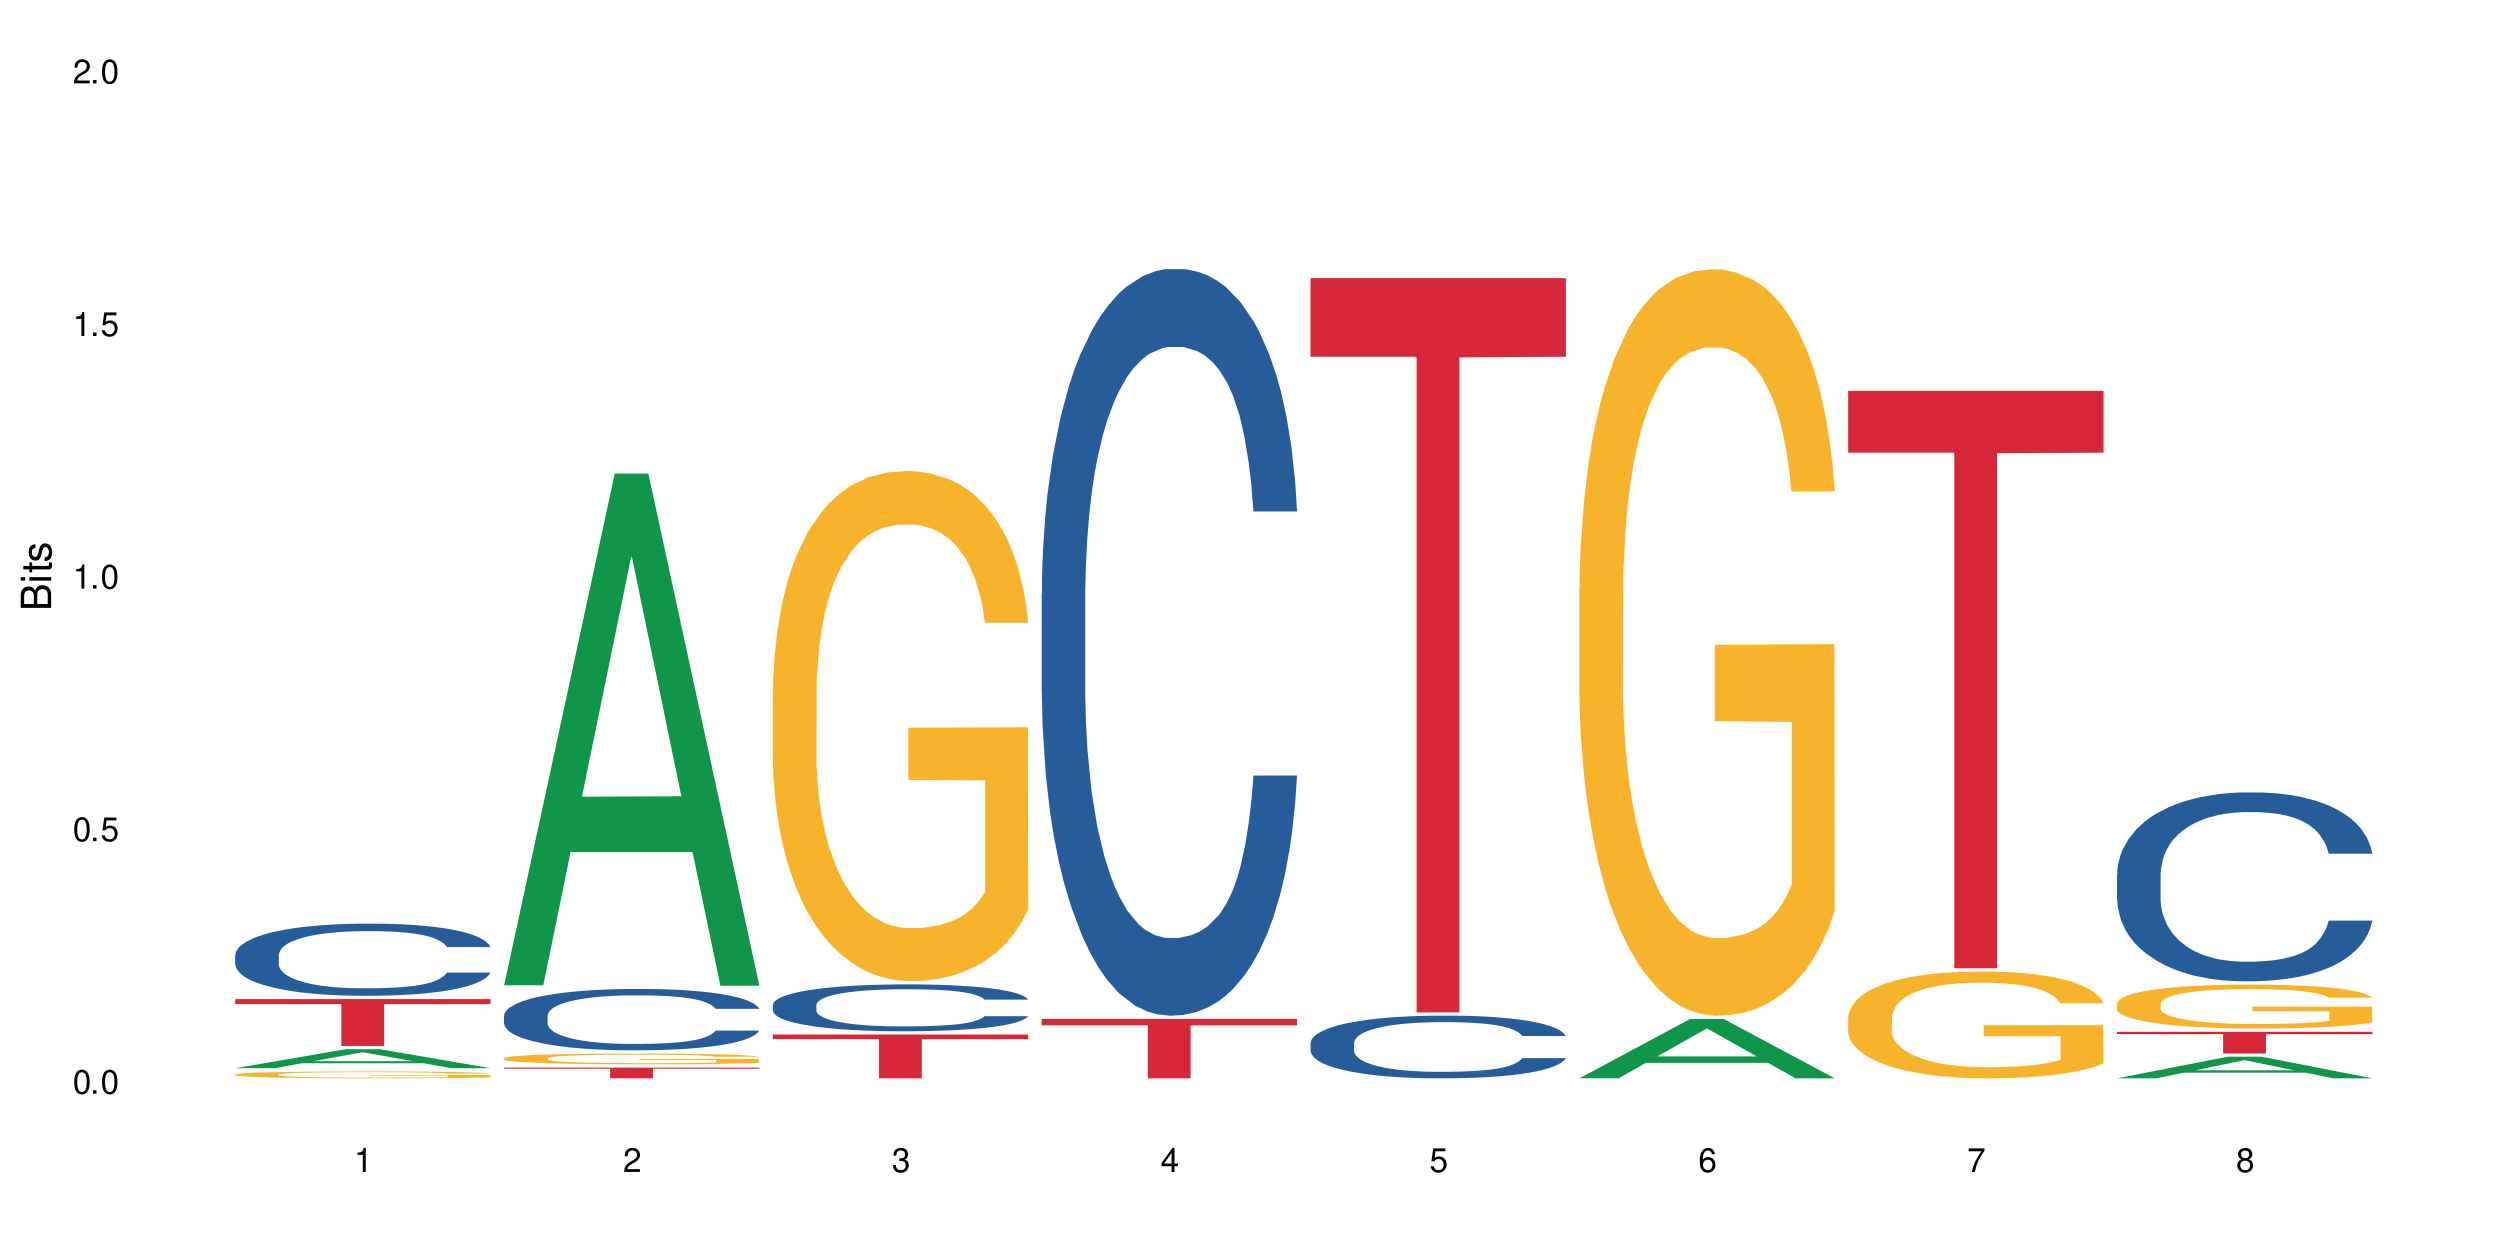 <?xml version="1.0" encoding="UTF-8"?>
<svg xmlns="http://www.w3.org/2000/svg" xmlns:xlink="http://www.w3.org/1999/xlink" width="720" height="360" viewBox="0 0 720 360">
<defs>
<g>
<g id="glyph-0-0">
</g>
<g id="glyph-0-1">
<path d="M 2.641 -6.938 C 2 -6.938 1.422 -6.656 1.078 -6.172 C 0.641 -5.562 0.406 -4.641 0.406 -3.359 C 0.406 -1.016 1.188 0.219 2.641 0.219 C 4.078 0.219 4.859 -1.016 4.859 -3.297 C 4.859 -4.641 4.656 -5.547 4.203 -6.172 C 3.844 -6.656 3.281 -6.938 2.641 -6.938 Z M 2.641 -6.188 C 3.547 -6.188 4 -5.25 4 -3.375 C 4 -1.406 3.562 -0.484 2.625 -0.484 C 1.734 -0.484 1.281 -1.438 1.281 -3.344 C 1.281 -5.25 1.734 -6.188 2.641 -6.188 Z M 2.641 -6.188 "/>
</g>
<g id="glyph-0-2">
<path d="M 1.828 -1 L 0.828 -1 L 0.828 0 L 1.828 0 Z M 1.828 -1 "/>
</g>
<g id="glyph-0-3">
<path d="M 4.562 -6.797 L 1.062 -6.797 L 0.547 -3.094 L 1.328 -3.094 C 1.719 -3.562 2.047 -3.734 2.578 -3.734 C 3.484 -3.734 4.062 -3.109 4.062 -2.094 C 4.062 -1.125 3.484 -0.531 2.578 -0.531 C 1.828 -0.531 1.375 -0.906 1.188 -1.672 L 0.328 -1.672 C 0.453 -1.109 0.547 -0.844 0.75 -0.594 C 1.125 -0.078 1.828 0.219 2.594 0.219 C 3.969 0.219 4.922 -0.781 4.922 -2.219 C 4.922 -3.562 4.031 -4.484 2.719 -4.484 C 2.25 -4.484 1.859 -4.359 1.469 -4.062 L 1.734 -5.969 L 4.562 -5.969 Z M 4.562 -6.797 "/>
</g>
<g id="glyph-0-4">
<path d="M 2.484 -4.938 L 2.484 0 L 3.328 0 L 3.328 -6.938 L 2.766 -6.938 C 2.469 -5.875 2.281 -5.734 0.984 -5.562 L 0.984 -4.938 Z M 2.484 -4.938 "/>
</g>
<g id="glyph-0-5">
<path d="M 4.859 -0.828 L 1.281 -0.828 C 1.359 -1.406 1.672 -1.781 2.5 -2.281 L 3.469 -2.828 C 4.406 -3.344 4.906 -4.062 4.906 -4.906 C 4.906 -5.484 4.672 -6.031 4.266 -6.406 C 3.859 -6.766 3.375 -6.938 2.719 -6.938 C 1.859 -6.938 1.219 -6.625 0.844 -6.031 C 0.609 -5.672 0.5 -5.234 0.484 -4.531 L 1.328 -4.531 C 1.359 -5.016 1.406 -5.281 1.531 -5.516 C 1.75 -5.938 2.188 -6.203 2.703 -6.203 C 3.469 -6.203 4.031 -5.641 4.031 -4.891 C 4.031 -4.344 3.719 -3.859 3.125 -3.516 L 2.234 -3 C 0.812 -2.172 0.406 -1.531 0.328 -0.016 L 4.859 -0.016 Z M 4.859 -0.828 "/>
</g>
<g id="glyph-0-6">
<path d="M 2.125 -3.188 L 2.578 -3.188 C 3.5 -3.188 3.984 -2.766 3.984 -1.922 C 3.984 -1.062 3.469 -0.531 2.594 -0.531 C 1.656 -0.531 1.203 -1 1.156 -2.016 L 0.312 -2.016 C 0.344 -1.453 0.438 -1.094 0.609 -0.781 C 0.953 -0.109 1.625 0.219 2.547 0.219 C 3.953 0.219 4.859 -0.625 4.859 -1.938 C 4.859 -2.828 4.516 -3.297 3.703 -3.594 C 4.344 -3.844 4.656 -4.328 4.656 -5.031 C 4.656 -6.219 3.875 -6.938 2.578 -6.938 C 1.203 -6.938 0.484 -6.172 0.453 -4.703 L 1.297 -4.703 C 1.312 -5.125 1.344 -5.359 1.453 -5.578 C 1.641 -5.969 2.062 -6.203 2.594 -6.203 C 3.344 -6.203 3.797 -5.75 3.797 -5 C 3.797 -4.516 3.609 -4.219 3.25 -4.047 C 3.016 -3.953 2.703 -3.922 2.125 -3.906 Z M 2.125 -3.188 "/>
</g>
<g id="glyph-0-7">
<path d="M 3.141 -1.672 L 3.141 0 L 3.984 0 L 3.984 -1.672 L 4.984 -1.672 L 4.984 -2.438 L 3.984 -2.438 L 3.984 -6.938 L 3.359 -6.938 L 0.266 -2.578 L 0.266 -1.672 Z M 3.141 -2.438 L 1 -2.438 L 3.141 -5.5 Z M 3.141 -2.438 "/>
</g>
<g id="glyph-0-8">
<path d="M 4.781 -5.125 C 4.609 -6.266 3.891 -6.938 2.844 -6.938 C 2.094 -6.938 1.422 -6.578 1.031 -5.953 C 0.594 -5.266 0.406 -4.422 0.406 -3.172 C 0.406 -2 0.578 -1.25 0.984 -0.641 C 1.359 -0.078 1.953 0.219 2.703 0.219 C 3.984 0.219 4.922 -0.75 4.922 -2.094 C 4.922 -3.375 4.062 -4.281 2.844 -4.281 C 2.172 -4.281 1.641 -4.031 1.281 -3.516 C 1.281 -5.234 1.828 -6.188 2.797 -6.188 C 3.391 -6.188 3.797 -5.797 3.938 -5.125 Z M 2.734 -3.531 C 3.547 -3.531 4.062 -2.953 4.062 -2.031 C 4.062 -1.156 3.484 -0.531 2.703 -0.531 C 1.922 -0.531 1.328 -1.188 1.328 -2.078 C 1.328 -2.938 1.906 -3.531 2.734 -3.531 Z M 2.734 -3.531 "/>
</g>
<g id="glyph-0-9">
<path d="M 4.984 -6.797 L 0.438 -6.797 L 0.438 -5.969 L 4.109 -5.969 C 2.5 -3.656 1.828 -2.234 1.328 0 L 2.219 0 C 2.594 -2.172 3.453 -4.047 4.984 -6.094 Z M 4.984 -6.797 "/>
</g>
<g id="glyph-0-10">
<path d="M 3.75 -3.656 C 4.469 -4.094 4.688 -4.438 4.688 -5.078 C 4.688 -6.172 3.844 -6.938 2.641 -6.938 C 1.438 -6.938 0.594 -6.172 0.594 -5.094 C 0.594 -4.438 0.812 -4.094 1.516 -3.656 C 0.734 -3.266 0.359 -2.703 0.359 -1.922 C 0.359 -0.656 1.281 0.219 2.641 0.219 C 3.984 0.219 4.922 -0.656 4.922 -1.922 C 4.922 -2.703 4.531 -3.266 3.75 -3.656 Z M 2.641 -6.188 C 3.359 -6.188 3.812 -5.75 3.812 -5.062 C 3.812 -4.406 3.344 -3.984 2.641 -3.984 C 1.922 -3.984 1.453 -4.406 1.453 -5.078 C 1.453 -5.75 1.922 -6.188 2.641 -6.188 Z M 2.641 -3.266 C 3.484 -3.266 4.062 -2.719 4.062 -1.906 C 4.062 -1.078 3.484 -0.531 2.625 -0.531 C 1.797 -0.531 1.219 -1.094 1.219 -1.906 C 1.219 -2.719 1.781 -3.266 2.641 -3.266 Z M 2.641 -3.266 "/>
</g>
<g id="glyph-1-0">
</g>
<g id="glyph-1-1">
<path d="M 0 -0.953 L 0 -4.891 C 0 -5.719 -0.234 -6.344 -0.734 -6.797 C -1.188 -7.234 -1.812 -7.469 -2.5 -7.469 C -3.547 -7.469 -4.188 -7 -4.625 -5.875 C -4.984 -6.688 -5.625 -7.094 -6.531 -7.094 C -7.172 -7.094 -7.734 -6.859 -8.141 -6.391 C -8.562 -5.922 -8.75 -5.344 -8.75 -4.5 L -8.75 -0.953 Z M -4.984 -2.062 L -7.766 -2.062 L -7.766 -4.219 C -7.766 -4.844 -7.688 -5.203 -7.453 -5.5 C -7.219 -5.812 -6.859 -5.969 -6.375 -5.969 C -5.891 -5.969 -5.531 -5.812 -5.297 -5.5 C -5.062 -5.203 -4.984 -4.844 -4.984 -4.219 Z M -0.984 -2.062 L -4 -2.062 L -4 -4.781 C -4 -5.766 -3.438 -6.359 -2.484 -6.359 C -1.547 -6.359 -0.984 -5.766 -0.984 -4.781 Z M -0.984 -2.062 "/>
</g>
<g id="glyph-1-2">
<path d="M -6.281 -1.797 L -6.281 -0.797 L 0 -0.797 L 0 -1.797 Z M -8.75 -1.797 L -8.75 -0.797 L -7.484 -0.797 L -7.484 -1.797 Z M -8.75 -1.797 "/>
</g>
<g id="glyph-1-3">
<path d="M -6.281 -3.047 L -6.281 -2.016 L -8.016 -2.016 L -8.016 -1.016 L -6.281 -1.016 L -6.281 -0.172 L -5.469 -0.172 L -5.469 -1.016 L -0.719 -1.016 C -0.078 -1.016 0.281 -1.453 0.281 -2.234 C 0.281 -2.5 0.25 -2.719 0.188 -3.047 L -0.641 -3.047 C -0.609 -2.906 -0.594 -2.766 -0.594 -2.562 C -0.594 -2.141 -0.719 -2.016 -1.156 -2.016 L -5.469 -2.016 L -5.469 -3.047 Z M -6.281 -3.047 "/>
</g>
<g id="glyph-1-4">
<path d="M -4.531 -5.25 C -5.766 -5.25 -6.469 -4.422 -6.469 -2.969 C -6.469 -1.516 -5.719 -0.562 -4.547 -0.562 C -3.562 -0.562 -3.094 -1.062 -2.734 -2.562 L -2.516 -3.484 C -2.344 -4.188 -2.094 -4.469 -1.641 -4.469 C -1.047 -4.469 -0.641 -3.875 -0.641 -3 C -0.641 -2.453 -0.797 -2 -1.062 -1.75 C -1.25 -1.594 -1.422 -1.531 -1.875 -1.469 L -1.875 -0.406 C -0.422 -0.453 0.281 -1.266 0.281 -2.922 C 0.281 -4.5 -0.5 -5.516 -1.719 -5.516 C -2.656 -5.516 -3.172 -4.984 -3.469 -3.734 L -3.703 -2.766 C -3.891 -1.953 -4.156 -1.609 -4.594 -1.609 C -5.188 -1.609 -5.547 -2.125 -5.547 -2.938 C -5.547 -3.75 -5.203 -4.172 -4.531 -4.203 Z M -4.531 -5.25 "/>
</g>
</g>
</defs>
<rect x="-72" y="-36" width="864" height="432" fill="rgb(100%, 100%, 100%)" fill-opacity="1"/>
<path fill-rule="nonzero" fill="rgb(6.275%, 58.824%, 28.235%)" fill-opacity="1" d="M 67.73 307.641 L 67.809 307.637 L 99.637 302.164 L 109.301 302.164 L 141.281 307.648 L 130.047 307.648 L 122.031 306.215 L 86.906 306.215 L 79.047 307.641 L 67.73 307.641 L 90.285 305.625 L 118.809 305.617 L 104.586 303.059 L 104.43 303.055 L 104.27 303.07 L 90.207 305.617 L 90.285 305.625 Z M 67.73 307.641 "/>
<path fill-rule="nonzero" fill="rgb(14.51%, 36.078%, 60%)" fill-opacity="1" d="M 67.73 275.055 L 67.82 275.035 L 67.82 274.582 L 68.09 273.859 L 68.719 272.945 L 69.344 272.32 L 70.961 271.199 L 73.203 270.117 L 75.535 269.281 L 77.238 268.785 L 78.766 268.406 L 82.262 267.703 L 84.504 267.344 L 86.926 267.02 L 89.887 266.699 L 92.039 266.508 L 96.883 266.203 L 100.469 266.07 L 103.25 266.012 L 109.262 266.012 L 112.848 266.09 L 115.449 266.184 L 118.32 266.336 L 120.742 266.508 L 124.957 266.926 L 128.727 267.457 L 130.43 267.762 L 133.121 268.352 L 135.184 268.918 L 136.617 269.414 L 138.234 270.117 L 139.668 270.973 L 140.746 271.941 L 141.281 272.758 L 128.727 272.758 L 128.098 271.996 L 127.379 271.41 L 126.035 270.629 L 124.688 270.078 L 122.805 269.527 L 121.102 269.168 L 118.77 268.805 L 116.707 268.578 L 114.555 268.406 L 112.488 268.293 L 108.543 268.18 L 103.969 268.18 L 102.266 268.219 L 98.766 268.367 L 96.883 268.5 L 94.191 268.77 L 92.309 269.016 L 90.066 269.395 L 88.539 269.719 L 86.656 270.211 L 85.312 270.648 L 83.785 271.273 L 82.891 271.75 L 82.082 272.281 L 81.363 272.91 L 80.828 273.574 L 80.469 274.277 L 80.289 274.961 L 80.289 277.906 L 80.469 278.59 L 80.918 279.387 L 82.082 280.547 L 83.785 281.551 L 85.762 282.352 L 87.645 282.918 L 88.719 283.184 L 90.156 283.488 L 92.398 283.871 L 95.629 284.25 L 97.512 284.402 L 100.383 284.555 L 103.34 284.629 L 107.289 284.629 L 110.785 284.555 L 113.117 284.457 L 115.539 284.305 L 118.859 283.984 L 120.922 283.68 L 122.715 283.32 L 124.062 282.957 L 124.957 282.652 L 126.305 282.066 L 127.379 281.418 L 128.188 280.754 L 128.727 280.109 L 141.281 280.109 L 140.746 280.867 L 139.938 281.609 L 139.129 282.16 L 137.875 282.824 L 136.441 283.414 L 134.375 284.078 L 132.672 284.516 L 130.43 284.988 L 128.367 285.352 L 126.125 285.676 L 122.805 286.055 L 120.652 286.242 L 118.32 286.414 L 115.539 286.566 L 112.043 286.699 L 108.273 286.777 L 104.777 286.793 L 101.008 286.758 L 98.227 286.68 L 94.551 286.508 L 89.977 286.168 L 86.656 285.809 L 84.055 285.445 L 81.812 285.066 L 79.301 284.555 L 76.074 283.719 L 74.098 283.07 L 72.754 282.539 L 71.23 281.797 L 70.152 281.133 L 68.898 280.07 L 68 278.723 L 67.73 277.676 Z M 67.73 275.055 "/>
<path fill-rule="nonzero" fill="rgb(96.863%, 70.196%, 16.863%)" fill-opacity="1" d="M 67.73 309.43 L 67.82 309.43 L 67.82 309.391 L 68.18 309.309 L 69.078 309.199 L 70.242 309.105 L 71.5 309.035 L 72.305 308.996 L 73.652 308.941 L 74.816 308.902 L 77.777 308.82 L 81.543 308.746 L 83.609 308.711 L 85.941 308.684 L 89.258 308.648 L 90.785 308.637 L 95.449 308.605 L 100.738 308.59 L 106.57 308.582 L 109.262 308.586 L 112.938 308.59 L 117.961 308.613 L 120.832 308.629 L 123.074 308.648 L 125.406 308.672 L 128.277 308.707 L 130.969 308.75 L 133.121 308.793 L 135.273 308.848 L 137.066 308.906 L 138.594 308.969 L 139.938 309.047 L 140.746 309.109 L 141.281 309.172 L 128.816 309.172 L 128.098 309.109 L 127.289 309.059 L 125.945 309 L 124.598 308.957 L 123.254 308.922 L 120.742 308.875 L 118.59 308.848 L 115.898 308.82 L 113.297 308.805 L 110.336 308.793 L 108.543 308.789 L 103.789 308.789 L 99.484 308.805 L 96.973 308.816 L 95.18 308.832 L 92.668 308.859 L 91.141 308.879 L 90.246 308.895 L 87.555 308.949 L 85.762 309 L 84.773 309.035 L 83.52 309.09 L 82.621 309.141 L 81.633 309.211 L 81.098 309.266 L 80.379 309.387 L 80.289 309.715 L 80.559 309.781 L 81.098 309.855 L 81.812 309.922 L 82.891 309.988 L 83.965 310.043 L 85.852 310.113 L 87.465 310.16 L 88.719 310.191 L 91.141 310.238 L 92.129 310.254 L 94.461 310.289 L 96.883 310.312 L 99.844 310.336 L 102.086 310.344 L 105.672 310.355 L 110.246 310.355 L 115.629 310.344 L 119.039 310.328 L 121.371 310.316 L 122.895 310.301 L 124.777 310.281 L 126.125 310.266 L 127.379 310.246 L 128.906 310.215 L 128.906 309.781 L 106.75 309.781 L 106.75 309.578 L 141.195 309.574 L 141.281 310.281 L 139.398 310.332 L 137.066 310.379 L 134.824 310.414 L 132.492 310.445 L 129.176 310.48 L 126.484 310.5 L 122.355 310.527 L 118.59 310.543 L 114.645 310.555 L 111.145 310.559 L 103.34 310.559 L 99.395 310.547 L 96.254 310.531 L 93.383 310.512 L 90.516 310.488 L 86.926 310.453 L 84.594 310.422 L 82.172 310.383 L 79.75 310.34 L 77.598 310.289 L 76.164 310.25 L 74.727 310.207 L 73.203 310.152 L 71.766 310.094 L 70.691 310.035 L 69.703 309.973 L 68.988 309.914 L 68.27 309.832 L 67.91 309.766 L 67.73 309.711 Z M 67.73 309.43 "/>
<path fill-rule="nonzero" fill="rgb(83.922%, 15.686%, 22.353%)" fill-opacity="1" d="M 67.73 287.73 L 141.281 287.73 L 141.281 289.176 L 110.629 289.188 L 110.629 301.227 L 98.297 301.227 L 98.297 289.199 L 98.117 289.176 L 67.73 289.176 Z M 67.73 287.73 "/>
<path fill-rule="nonzero" fill="rgb(6.275%, 58.824%, 28.235%)" fill-opacity="1" d="M 145.156 283.754 L 145.234 283.613 L 177.059 136.387 L 186.723 136.387 L 218.707 283.891 L 207.469 283.891 L 199.453 245.387 L 164.328 245.387 L 156.469 283.754 L 145.156 283.754 L 167.707 229.461 L 196.23 229.32 L 182.008 160.488 L 181.852 160.348 L 181.695 160.766 L 167.629 229.32 L 167.707 229.461 Z M 145.156 283.754 "/>
<path fill-rule="nonzero" fill="rgb(14.51%, 36.078%, 60%)" fill-opacity="1" d="M 145.156 292.512 L 145.242 292.496 L 145.242 292.109 L 145.512 291.496 L 146.141 290.719 L 146.77 290.188 L 148.383 289.234 L 150.625 288.312 L 152.957 287.602 L 154.664 287.184 L 156.188 286.859 L 159.684 286.262 L 161.93 285.957 L 164.352 285.684 L 167.309 285.406 L 169.461 285.246 L 174.305 284.988 L 177.895 284.875 L 180.676 284.828 L 186.684 284.828 L 190.273 284.891 L 192.875 284.973 L 195.742 285.102 L 198.164 285.246 L 202.383 285.602 L 206.148 286.055 L 207.852 286.312 L 210.543 286.812 L 212.605 287.297 L 214.043 287.715 L 215.656 288.312 L 217.094 289.039 L 218.168 289.863 L 218.707 290.559 L 206.148 290.559 L 205.52 289.914 L 204.805 289.41 L 203.457 288.75 L 202.113 288.281 L 200.23 287.812 L 198.523 287.508 L 196.191 287.199 L 194.129 287.008 L 191.977 286.859 L 189.914 286.766 L 185.969 286.668 L 181.391 286.668 L 179.688 286.699 L 176.191 286.828 L 174.305 286.941 L 171.613 287.168 L 169.73 287.379 L 167.488 287.699 L 165.965 287.977 L 164.082 288.395 L 162.734 288.766 L 161.211 289.297 L 160.312 289.703 L 159.508 290.156 L 158.789 290.688 L 158.25 291.254 L 157.891 291.852 L 157.711 292.43 L 157.711 294.934 L 157.891 295.516 L 158.34 296.191 L 159.508 297.176 L 161.211 298.035 L 163.184 298.711 L 165.066 299.195 L 166.145 299.422 L 167.578 299.68 L 169.82 300.004 L 173.051 300.324 L 174.934 300.453 L 177.805 300.586 L 180.766 300.648 L 184.711 300.648 L 188.211 300.586 L 190.543 300.504 L 192.965 300.375 L 196.281 300.102 L 198.344 299.84 L 200.141 299.535 L 201.484 299.227 L 202.383 298.969 L 203.727 298.469 L 204.805 297.922 L 205.609 297.355 L 206.148 296.805 L 218.707 296.805 L 218.168 297.453 L 217.359 298.082 L 216.555 298.551 L 215.297 299.113 L 213.863 299.617 L 211.801 300.18 L 210.094 300.551 L 207.852 300.957 L 205.789 301.262 L 203.547 301.535 L 200.23 301.859 L 198.074 302.02 L 195.742 302.168 L 192.965 302.297 L 189.465 302.41 L 185.699 302.473 L 182.199 302.488 L 178.434 302.457 L 175.652 302.391 L 171.973 302.246 L 167.398 301.957 L 164.082 301.648 L 161.48 301.344 L 159.238 301.02 L 156.727 300.586 L 153.496 299.875 L 151.523 299.324 L 150.176 298.871 L 148.652 298.242 L 147.574 297.68 L 146.32 296.773 L 145.422 295.629 L 145.156 294.738 Z M 145.156 292.512 "/>
<path fill-rule="nonzero" fill="rgb(96.863%, 70.196%, 16.863%)" fill-opacity="1" d="M 145.156 304.754 L 145.242 304.75 L 145.242 304.695 L 145.602 304.566 L 146.5 304.391 L 147.664 304.246 L 148.922 304.133 L 149.73 304.074 L 151.074 303.988 L 152.242 303.926 L 155.199 303.801 L 158.969 303.68 L 161.031 303.629 L 163.363 303.582 L 166.684 303.527 L 168.207 303.508 L 172.871 303.461 L 178.164 303.434 L 183.992 303.426 L 186.684 303.43 L 190.363 303.438 L 195.387 303.469 L 198.254 303.5 L 200.496 303.527 L 202.828 303.562 L 205.699 303.621 L 208.391 303.688 L 210.543 303.758 L 212.695 303.84 L 214.492 303.934 L 216.016 304.031 L 217.359 304.148 L 218.168 304.25 L 218.707 304.348 L 206.238 304.348 L 205.52 304.25 L 204.715 304.172 L 203.367 304.078 L 202.023 304.012 L 200.676 303.957 L 198.164 303.883 L 196.012 303.84 L 193.32 303.801 L 190.723 303.773 L 187.762 303.758 L 185.969 303.75 L 181.211 303.75 L 176.906 303.77 L 174.395 303.793 L 172.602 303.816 L 170.09 303.859 L 168.566 303.891 L 167.668 303.914 L 164.977 304.004 L 163.184 304.082 L 162.195 304.137 L 160.941 304.219 L 160.043 304.297 L 159.059 304.41 L 158.52 304.496 L 157.801 304.688 L 157.711 305.195 L 157.98 305.305 L 158.52 305.422 L 159.238 305.523 L 160.312 305.629 L 161.391 305.711 L 163.273 305.824 L 164.887 305.895 L 166.145 305.945 L 168.566 306.02 L 169.551 306.047 L 171.883 306.098 L 174.305 306.137 L 177.266 306.172 L 179.508 306.188 L 183.098 306.203 L 187.672 306.203 L 193.055 306.184 L 196.461 306.164 L 198.793 306.141 L 200.32 306.121 L 202.203 306.09 L 203.547 306.062 L 204.805 306.031 L 206.328 305.98 L 206.328 305.305 L 184.172 305.301 L 184.172 304.984 L 218.617 304.98 L 218.707 306.09 L 216.824 306.164 L 214.492 306.238 L 212.25 306.297 L 209.918 306.344 L 206.598 306.398 L 203.906 306.43 L 199.781 306.473 L 196.012 306.496 L 192.066 306.512 L 188.566 306.523 L 184.441 306.523 L 180.766 306.52 L 176.816 306.504 L 173.68 306.48 L 170.809 306.453 L 167.938 306.414 L 164.352 306.355 L 162.016 306.309 L 159.594 306.246 L 157.172 306.176 L 155.02 306.102 L 153.586 306.039 L 152.152 305.973 L 150.625 305.887 L 149.191 305.793 L 148.113 305.703 L 147.129 305.605 L 146.41 305.512 L 145.691 305.383 L 145.332 305.281 L 145.156 305.195 Z M 145.156 304.754 "/>
<path fill-rule="nonzero" fill="rgb(83.922%, 15.686%, 22.353%)" fill-opacity="1" d="M 145.156 307.461 L 218.707 307.461 L 218.707 307.793 L 188.051 307.797 L 188.051 310.559 L 175.719 310.559 L 175.719 307.797 L 175.539 307.793 L 145.156 307.793 Z M 145.156 307.461 "/>
<path fill-rule="nonzero" fill="rgb(14.51%, 36.078%, 60%)" fill-opacity="1" d="M 222.578 289.383 L 222.668 289.371 L 222.668 289.074 L 222.938 288.605 L 223.562 288.012 L 224.191 287.605 L 225.809 286.879 L 228.051 286.176 L 230.383 285.633 L 232.086 285.312 L 233.609 285.062 L 237.109 284.609 L 239.352 284.375 L 241.773 284.164 L 244.734 283.953 L 246.887 283.832 L 251.73 283.633 L 255.316 283.547 L 258.098 283.508 L 264.109 283.508 L 267.695 283.559 L 270.297 283.621 L 273.168 283.719 L 275.59 283.832 L 279.805 284.102 L 283.57 284.445 L 285.277 284.645 L 287.969 285.027 L 290.031 285.398 L 291.465 285.719 L 293.082 286.176 L 294.516 286.73 L 295.59 287.359 L 296.129 287.891 L 283.57 287.891 L 282.945 287.395 L 282.227 287.012 L 280.883 286.508 L 279.535 286.148 L 277.652 285.793 L 275.949 285.559 L 273.617 285.324 L 271.551 285.176 L 269.398 285.062 L 267.336 284.988 L 263.391 284.914 L 258.816 284.914 L 257.109 284.941 L 253.613 285.039 L 251.73 285.125 L 249.039 285.297 L 247.156 285.457 L 244.914 285.707 L 243.387 285.914 L 241.504 286.234 L 240.16 286.52 L 238.633 286.926 L 237.738 287.234 L 236.93 287.582 L 236.211 287.988 L 235.672 288.418 L 235.316 288.875 L 235.137 289.32 L 235.137 291.234 L 235.316 291.676 L 235.762 292.195 L 236.93 292.949 L 238.633 293.602 L 240.605 294.121 L 242.492 294.488 L 243.566 294.664 L 245.004 294.859 L 247.246 295.105 L 250.473 295.355 L 252.355 295.453 L 255.227 295.551 L 258.188 295.602 L 262.133 295.602 L 265.633 295.551 L 267.965 295.488 L 270.387 295.391 L 273.707 295.18 L 275.77 294.984 L 277.562 294.75 L 278.906 294.516 L 279.805 294.316 L 281.148 293.934 L 282.227 293.516 L 283.035 293.082 L 283.57 292.664 L 296.129 292.664 L 295.59 293.156 L 294.785 293.641 L 293.977 293.996 L 292.723 294.43 L 291.285 294.812 L 289.223 295.242 L 287.52 295.527 L 285.277 295.836 L 283.215 296.07 L 280.973 296.277 L 277.652 296.527 L 275.5 296.648 L 273.168 296.762 L 270.387 296.859 L 266.887 296.945 L 263.121 296.996 L 259.621 297.008 L 255.855 296.98 L 253.074 296.934 L 249.398 296.82 L 244.824 296.602 L 241.504 296.367 L 238.902 296.133 L 236.66 295.883 L 234.148 295.551 L 230.918 295.008 L 228.945 294.59 L 227.602 294.242 L 226.074 293.762 L 225 293.332 L 223.742 292.641 L 222.848 291.762 L 222.578 291.086 Z M 222.578 289.383 "/>
<path fill-rule="nonzero" fill="rgb(96.863%, 70.196%, 16.863%)" fill-opacity="1" d="M 222.578 198.582 L 222.668 198.445 L 222.668 195.766 L 223.027 189.727 L 223.922 181.406 L 225.09 174.562 L 226.344 169.199 L 227.152 166.379 L 228.496 162.355 L 229.664 159.402 L 232.625 153.363 L 236.391 147.73 L 238.453 145.316 L 240.785 143.035 L 244.105 140.484 L 245.629 139.547 L 250.293 137.398 L 255.586 136.059 L 261.418 135.652 L 264.109 135.789 L 267.785 136.324 L 272.809 137.801 L 275.68 139.145 L 277.922 140.484 L 280.254 142.23 L 283.125 144.914 L 285.816 148.133 L 287.969 151.352 L 290.121 155.379 L 291.914 159.672 L 293.438 164.367 L 294.785 170.004 L 295.59 174.699 L 296.129 179.395 L 283.66 179.395 L 282.945 174.699 L 282.137 171.074 L 280.793 166.648 L 279.445 163.43 L 278.102 160.879 L 275.59 157.391 L 273.438 155.242 L 270.746 153.363 L 268.145 152.156 L 265.184 151.352 L 263.391 151.086 L 258.637 151.086 L 254.332 152.023 L 251.82 153.098 L 250.023 154.172 L 247.512 156.184 L 245.988 157.793 L 245.094 158.867 L 242.402 163.027 L 240.605 166.781 L 239.621 169.332 L 238.363 173.355 L 237.469 176.98 L 236.48 182.348 L 235.941 186.371 L 235.227 195.496 L 235.137 219.645 L 235.406 224.746 L 235.941 230.246 L 236.66 235.078 L 237.738 240.176 L 238.812 244.066 L 240.695 249.297 L 242.312 252.789 L 243.566 255.066 L 245.988 258.691 L 246.977 259.898 L 249.309 262.312 L 251.73 264.191 L 254.691 265.801 L 256.934 266.605 L 260.52 267.277 L 265.094 267.277 L 270.477 266.473 L 273.887 265.398 L 276.219 264.324 L 277.742 263.387 L 279.625 261.91 L 280.973 260.57 L 282.227 259.094 L 283.75 256.812 L 283.75 224.746 L 261.598 224.609 L 261.598 209.582 L 296.039 209.449 L 296.129 261.91 L 294.246 265.535 L 291.914 269.023 L 289.672 271.707 L 287.34 273.988 L 284.02 276.535 L 281.328 278.145 L 277.203 280.023 L 273.438 281.23 L 269.488 282.035 L 265.992 282.438 L 261.867 282.574 L 258.188 282.305 L 254.242 281.5 L 251.102 280.426 L 248.23 279.086 L 245.359 277.34 L 241.773 274.523 L 239.441 272.242 L 237.02 269.426 L 234.598 266.07 L 232.445 262.449 L 231.008 259.629 L 229.574 256.41 L 228.051 252.383 L 226.613 247.824 L 225.539 243.664 L 224.551 238.969 L 223.832 234.539 L 223.117 228.5 L 222.758 223.672 L 222.578 219.512 Z M 222.578 198.582 "/>
<path fill-rule="nonzero" fill="rgb(83.922%, 15.686%, 22.353%)" fill-opacity="1" d="M 222.578 297.941 L 296.129 297.941 L 296.129 299.293 L 265.477 299.305 L 265.477 310.559 L 253.141 310.559 L 253.141 299.316 L 252.965 299.293 L 222.578 299.293 Z M 222.578 297.941 "/>
<path fill-rule="nonzero" fill="rgb(14.51%, 36.078%, 60%)" fill-opacity="1" d="M 300 171.074 L 300.09 170.875 L 300.09 166.16 L 300.359 158.691 L 300.988 149.258 L 301.617 142.773 L 303.23 131.18 L 305.473 119.977 L 307.805 111.328 L 309.508 106.219 L 311.035 102.289 L 314.531 95.016 L 316.773 91.285 L 319.195 87.941 L 322.156 84.602 L 324.309 82.637 L 329.152 79.492 L 332.742 78.117 L 335.52 77.527 L 341.531 77.527 L 345.117 78.312 L 347.719 79.297 L 350.59 80.867 L 353.012 82.637 L 357.227 86.961 L 360.996 92.461 L 362.699 95.605 L 365.391 101.699 L 367.453 107.594 L 368.891 112.703 L 370.504 119.977 L 371.938 128.82 L 373.016 138.844 L 373.555 147.293 L 360.996 147.293 L 360.367 139.434 L 359.648 133.34 L 358.305 125.281 L 356.961 119.582 L 355.074 113.883 L 353.371 110.148 L 351.039 106.414 L 348.977 104.059 L 346.824 102.289 L 344.762 101.109 L 340.812 99.93 L 336.238 99.93 L 334.535 100.324 L 331.035 101.895 L 329.152 103.273 L 326.461 106.023 L 324.578 108.578 L 322.336 112.508 L 320.812 115.848 L 318.926 120.957 L 317.582 125.48 L 316.059 131.965 L 315.16 136.879 L 314.352 142.379 L 313.637 148.867 L 313.098 155.742 L 312.738 163.016 L 312.559 170.09 L 312.559 200.551 L 312.738 207.629 L 313.188 215.883 L 314.352 227.871 L 316.059 238.285 L 318.031 246.539 L 319.914 252.434 L 320.992 255.188 L 322.426 258.332 L 324.668 262.262 L 327.898 266.191 L 329.781 267.766 L 332.652 269.336 L 335.609 270.121 L 339.559 270.121 L 343.055 269.336 L 345.387 268.355 L 347.809 266.781 L 351.129 263.441 L 353.191 260.297 L 354.984 256.562 L 356.332 252.828 L 357.227 249.684 L 358.574 243.59 L 359.648 236.91 L 360.457 230.031 L 360.996 223.348 L 373.555 223.348 L 373.016 231.211 L 372.207 238.875 L 371.402 244.574 L 370.145 251.453 L 368.711 257.547 L 366.645 264.422 L 364.941 268.945 L 362.699 273.855 L 360.637 277.59 L 358.395 280.934 L 355.074 284.863 L 352.922 286.828 L 350.59 288.598 L 347.809 290.168 L 344.312 291.543 L 340.543 292.332 L 337.047 292.527 L 333.277 292.133 L 330.5 291.348 L 326.82 289.578 L 322.246 286.043 L 318.926 282.309 L 316.324 278.574 L 314.082 274.645 L 311.57 269.336 L 308.344 260.688 L 306.371 254.008 L 305.023 248.504 L 303.5 240.84 L 302.422 233.961 L 301.168 222.957 L 300.27 209.004 L 300 198.195 Z M 300 171.074 "/>
<path fill-rule="nonzero" fill="rgb(83.922%, 15.686%, 22.353%)" fill-opacity="1" d="M 300 293.461 L 373.555 293.461 L 373.555 295.293 L 342.898 295.309 L 342.898 310.559 L 330.566 310.559 L 330.566 295.324 L 330.387 295.293 L 300 295.293 Z M 300 293.461 "/>
<path fill-rule="nonzero" fill="rgb(14.51%, 36.078%, 60%)" fill-opacity="1" d="M 377.426 300.359 L 377.516 300.344 L 377.516 299.945 L 377.781 299.32 L 378.41 298.527 L 379.039 297.984 L 380.652 297.008 L 382.895 296.066 L 385.227 295.34 L 386.934 294.914 L 388.457 294.582 L 391.957 293.973 L 394.199 293.656 L 396.621 293.379 L 399.578 293.098 L 401.734 292.934 L 406.574 292.668 L 410.164 292.551 L 412.945 292.504 L 418.953 292.504 L 422.543 292.57 L 425.145 292.652 L 428.016 292.785 L 430.438 292.934 L 434.652 293.297 L 438.418 293.758 L 440.125 294.02 L 442.812 294.531 L 444.879 295.027 L 446.312 295.457 L 447.926 296.066 L 449.363 296.812 L 450.438 297.652 L 450.977 298.363 L 438.418 298.363 L 437.789 297.703 L 437.074 297.191 L 435.727 296.516 L 434.383 296.035 L 432.5 295.555 L 430.793 295.242 L 428.461 294.93 L 426.398 294.73 L 424.246 294.582 L 422.184 294.484 L 418.238 294.383 L 413.664 294.383 L 411.957 294.418 L 408.461 294.551 L 406.574 294.664 L 403.887 294.895 L 402 295.109 L 399.758 295.441 L 398.234 295.723 L 396.352 296.152 L 395.004 296.531 L 393.48 297.074 L 392.582 297.488 L 391.777 297.949 L 391.059 298.496 L 390.52 299.07 L 390.16 299.684 L 389.98 300.277 L 389.98 302.836 L 390.16 303.43 L 390.609 304.121 L 391.777 305.129 L 393.48 306.004 L 395.453 306.699 L 397.336 307.191 L 398.414 307.426 L 399.848 307.688 L 402.09 308.02 L 405.32 308.348 L 407.203 308.48 L 410.074 308.613 L 413.035 308.68 L 416.98 308.68 L 420.48 308.613 L 422.812 308.531 L 425.234 308.398 L 428.551 308.117 L 430.613 307.852 L 432.41 307.539 L 433.754 307.227 L 434.652 306.961 L 435.996 306.449 L 437.074 305.891 L 437.879 305.312 L 438.418 304.75 L 450.977 304.75 L 450.438 305.41 L 449.633 306.055 L 448.824 306.531 L 447.566 307.109 L 446.133 307.621 L 444.07 308.199 L 442.367 308.578 L 440.125 308.992 L 438.059 309.305 L 435.816 309.586 L 432.5 309.918 L 430.348 310.082 L 428.016 310.23 L 425.234 310.363 L 421.734 310.477 L 417.969 310.543 L 414.469 310.559 L 410.703 310.527 L 407.922 310.461 L 404.242 310.312 L 399.668 310.016 L 396.352 309.703 L 393.75 309.387 L 391.508 309.059 L 388.996 308.613 L 385.766 307.887 L 383.793 307.324 L 382.449 306.863 L 380.922 306.219 L 379.848 305.641 L 378.59 304.719 L 377.695 303.547 L 377.426 302.637 Z M 377.426 300.359 "/>
<path fill-rule="nonzero" fill="rgb(83.922%, 15.686%, 22.353%)" fill-opacity="1" d="M 377.426 80.098 L 450.977 80.098 L 450.977 102.734 L 420.324 102.934 L 420.324 291.566 L 407.988 291.566 L 407.988 103.133 L 407.809 102.734 L 377.426 102.734 Z M 377.426 80.098 "/>
<path fill-rule="nonzero" fill="rgb(6.275%, 58.824%, 28.235%)" fill-opacity="1" d="M 454.848 310.543 L 454.926 310.527 L 486.75 293.461 L 496.418 293.461 L 528.398 310.559 L 517.164 310.559 L 509.148 306.098 L 474.023 306.098 L 466.164 310.543 L 454.848 310.543 L 477.402 304.25 L 505.926 304.234 L 491.703 296.258 L 491.547 296.238 L 491.387 296.289 L 477.32 304.234 L 477.402 304.25 Z M 454.848 310.543 "/>
<path fill-rule="nonzero" fill="rgb(96.863%, 70.196%, 16.863%)" fill-opacity="1" d="M 454.848 169.613 L 454.938 169.418 L 454.938 165.488 L 455.297 156.656 L 456.191 144.48 L 457.359 134.469 L 458.613 126.613 L 459.422 122.488 L 460.77 116.598 L 461.934 112.281 L 464.895 103.445 L 468.66 95.199 L 470.723 91.664 L 473.055 88.324 L 476.375 84.594 L 477.898 83.219 L 482.562 80.078 L 487.855 78.117 L 493.688 77.527 L 496.379 77.723 L 500.055 78.508 L 505.078 80.668 L 507.949 82.633 L 510.191 84.594 L 512.523 87.148 L 515.395 91.074 L 518.086 95.785 L 520.238 100.5 L 522.391 106.391 L 524.184 112.672 L 525.711 119.543 L 527.055 127.793 L 527.863 134.664 L 528.398 141.535 L 515.934 141.535 L 515.215 134.664 L 514.406 129.363 L 513.062 122.883 L 511.715 118.172 L 510.371 114.441 L 507.859 109.336 L 505.707 106.191 L 503.016 103.445 L 500.414 101.676 L 497.453 100.5 L 495.66 100.105 L 490.906 100.105 L 486.602 101.48 L 484.09 103.051 L 482.297 104.621 L 479.785 107.566 L 478.258 109.922 L 477.363 111.496 L 474.672 117.582 L 472.879 123.078 L 471.891 126.809 L 470.633 132.699 L 469.738 138 L 468.75 145.855 L 468.211 151.746 L 467.496 165.098 L 467.406 200.441 L 467.676 207.902 L 468.211 215.953 L 468.93 223.02 L 470.008 230.48 L 471.082 236.176 L 472.965 243.832 L 474.582 248.938 L 475.836 252.277 L 478.258 257.578 L 479.246 259.344 L 481.578 262.879 L 484 265.629 L 486.961 267.984 L 489.203 269.16 L 492.789 270.145 L 497.363 270.145 L 502.746 268.965 L 506.156 267.395 L 508.488 265.824 L 510.012 264.449 L 511.895 262.289 L 513.242 260.324 L 514.496 258.164 L 516.023 254.828 L 516.023 207.902 L 493.867 207.703 L 493.867 185.715 L 528.309 185.516 L 528.398 262.289 L 526.516 267.59 L 524.184 272.695 L 521.941 276.621 L 519.609 279.961 L 516.289 283.691 L 513.602 286.047 L 509.473 288.797 L 505.707 290.562 L 501.758 291.742 L 498.262 292.332 L 494.137 292.527 L 490.457 292.133 L 486.512 290.957 L 483.371 289.387 L 480.5 287.422 L 477.633 284.871 L 474.043 280.746 L 471.711 277.406 L 469.289 273.285 L 466.867 268.375 L 464.715 263.074 L 463.281 258.953 L 461.844 254.238 L 460.32 248.348 L 458.883 241.672 L 457.809 235.586 L 456.82 228.715 L 456.102 222.234 L 455.387 213.398 L 455.027 206.332 L 454.848 200.242 Z M 454.848 169.613 "/>
<path fill-rule="nonzero" fill="rgb(96.863%, 70.196%, 16.863%)" fill-opacity="1" d="M 532.27 292.977 L 532.359 292.949 L 532.359 292.387 L 532.719 291.125 L 533.617 289.383 L 534.781 287.949 L 536.039 286.824 L 536.844 286.234 L 538.191 285.395 L 539.355 284.777 L 542.316 283.512 L 546.086 282.332 L 548.148 281.828 L 550.48 281.348 L 553.797 280.816 L 555.324 280.617 L 559.988 280.168 L 565.281 279.887 L 571.109 279.805 L 573.801 279.832 L 577.48 279.945 L 582.5 280.254 L 585.371 280.535 L 587.613 280.816 L 589.945 281.18 L 592.816 281.742 L 595.508 282.418 L 597.66 283.09 L 599.812 283.934 L 601.609 284.832 L 603.133 285.816 L 604.477 286.996 L 605.285 287.977 L 605.824 288.961 L 593.355 288.961 L 592.637 287.977 L 591.832 287.219 L 590.484 286.293 L 589.141 285.617 L 587.793 285.086 L 585.281 284.355 L 583.129 283.906 L 580.438 283.512 L 577.836 283.258 L 574.879 283.09 L 573.082 283.035 L 568.328 283.035 L 564.023 283.23 L 561.512 283.457 L 559.719 283.68 L 557.207 284.102 L 555.684 284.438 L 554.785 284.664 L 552.094 285.535 L 550.301 286.32 L 549.312 286.855 L 548.059 287.695 L 547.16 288.453 L 546.176 289.578 L 545.637 290.422 L 544.918 292.332 L 544.828 297.387 L 545.098 298.453 L 545.637 299.605 L 546.355 300.617 L 547.43 301.684 L 548.508 302.5 L 550.391 303.594 L 552.004 304.324 L 553.262 304.801 L 555.684 305.562 L 556.668 305.812 L 559 306.32 L 561.422 306.711 L 564.383 307.051 L 566.625 307.219 L 570.215 307.359 L 574.789 307.359 L 580.168 307.191 L 583.578 306.965 L 585.91 306.742 L 587.434 306.543 L 589.32 306.234 L 590.664 305.953 L 591.922 305.645 L 593.445 305.168 L 593.445 298.453 L 571.289 298.426 L 571.289 295.281 L 605.734 295.254 L 605.824 306.234 L 603.941 306.992 L 601.609 307.723 L 599.363 308.285 L 597.031 308.762 L 593.715 309.297 L 591.023 309.633 L 586.898 310.027 L 583.129 310.281 L 579.184 310.449 L 575.684 310.531 L 571.559 310.559 L 567.883 310.504 L 563.934 310.336 L 560.797 310.109 L 557.926 309.832 L 555.055 309.465 L 551.465 308.875 L 549.133 308.398 L 546.711 307.809 L 544.289 307.105 L 542.137 306.348 L 540.703 305.758 L 539.266 305.082 L 537.742 304.242 L 536.309 303.285 L 535.23 302.414 L 534.246 301.434 L 533.527 300.504 L 532.809 299.242 L 532.449 298.23 L 532.27 297.359 Z M 532.27 292.977 "/>
<path fill-rule="nonzero" fill="rgb(83.922%, 15.686%, 22.353%)" fill-opacity="1" d="M 532.27 112.57 L 605.824 112.57 L 605.824 130.371 L 575.168 130.527 L 575.168 278.867 L 562.836 278.867 L 562.836 130.684 L 562.656 130.371 L 532.27 130.371 Z M 532.27 112.57 "/>
<path fill-rule="nonzero" fill="rgb(6.275%, 58.824%, 28.235%)" fill-opacity="1" d="M 609.695 310.555 L 609.773 310.547 L 641.598 304.328 L 651.266 304.328 L 683.246 310.559 L 672.008 310.559 L 663.996 308.934 L 628.867 308.934 L 621.012 310.555 L 609.695 310.555 L 632.246 308.262 L 660.773 308.254 L 646.551 305.348 L 646.391 305.34 L 646.234 305.359 L 632.168 308.254 L 632.246 308.262 Z M 609.695 310.555 "/>
<path fill-rule="nonzero" fill="rgb(14.51%, 36.078%, 60%)" fill-opacity="1" d="M 609.695 251.898 L 609.785 251.848 L 609.785 250.656 L 610.055 248.766 L 610.68 246.379 L 611.309 244.734 L 612.922 241.801 L 615.164 238.965 L 617.5 236.777 L 619.203 235.484 L 620.727 234.488 L 624.227 232.648 L 626.469 231.703 L 628.891 230.859 L 631.852 230.016 L 634.004 229.516 L 638.848 228.719 L 642.434 228.371 L 645.215 228.223 L 651.223 228.223 L 654.812 228.422 L 657.414 228.672 L 660.285 229.07 L 662.707 229.516 L 666.922 230.609 L 670.688 232.004 L 672.395 232.801 L 675.086 234.34 L 677.148 235.832 L 678.582 237.125 L 680.195 238.965 L 681.633 241.203 L 682.707 243.742 L 683.246 245.879 L 670.688 245.879 L 670.062 243.891 L 669.344 242.348 L 667.996 240.309 L 666.652 238.867 L 664.77 237.426 L 663.066 236.48 L 660.734 235.535 L 658.668 234.938 L 656.516 234.488 L 654.453 234.191 L 650.508 233.895 L 645.934 233.895 L 644.227 233.992 L 640.73 234.391 L 638.848 234.738 L 636.156 235.434 L 634.273 236.082 L 632.027 237.078 L 630.504 237.922 L 628.621 239.215 L 627.273 240.359 L 625.75 242 L 624.852 243.242 L 624.047 244.637 L 623.328 246.277 L 622.789 248.02 L 622.43 249.859 L 622.254 251.648 L 622.254 259.359 L 622.43 261.148 L 622.879 263.238 L 624.047 266.273 L 625.75 268.91 L 627.723 270.996 L 629.605 272.488 L 630.684 273.188 L 632.117 273.98 L 634.363 274.977 L 637.59 275.973 L 639.473 276.367 L 642.344 276.766 L 645.305 276.965 L 649.25 276.965 L 652.75 276.766 L 655.082 276.52 L 657.504 276.121 L 660.82 275.273 L 662.887 274.48 L 664.68 273.535 L 666.023 272.59 L 666.922 271.793 L 668.266 270.25 L 669.344 268.559 L 670.152 266.82 L 670.688 265.129 L 683.246 265.129 L 682.707 267.117 L 681.902 269.059 L 681.094 270.5 L 679.84 272.242 L 678.402 273.781 L 676.34 275.523 L 674.637 276.668 L 672.395 277.91 L 670.332 278.855 L 668.086 279.703 L 664.77 280.695 L 662.617 281.195 L 660.285 281.641 L 657.504 282.039 L 654.004 282.387 L 650.238 282.586 L 646.738 282.637 L 642.973 282.535 L 640.191 282.336 L 636.516 281.891 L 631.941 280.996 L 628.621 280.051 L 626.02 279.105 L 623.777 278.109 L 621.266 276.766 L 618.035 274.578 L 616.062 272.887 L 614.719 271.496 L 613.191 269.555 L 612.117 267.812 L 610.859 265.027 L 609.965 261.496 L 609.695 258.762 Z M 609.695 251.898 "/>
<path fill-rule="nonzero" fill="rgb(96.863%, 70.196%, 16.863%)" fill-opacity="1" d="M 609.695 288.992 L 609.785 288.98 L 609.785 288.746 L 610.145 288.227 L 611.039 287.512 L 612.207 286.922 L 613.461 286.461 L 614.27 286.219 L 615.613 285.871 L 616.781 285.617 L 619.742 285.098 L 623.508 284.613 L 625.57 284.402 L 627.902 284.207 L 631.223 283.988 L 632.746 283.906 L 637.41 283.723 L 642.703 283.605 L 648.535 283.57 L 651.223 283.582 L 654.902 283.629 L 659.926 283.758 L 662.797 283.871 L 665.039 283.988 L 667.371 284.137 L 670.242 284.367 L 672.93 284.645 L 675.086 284.922 L 677.238 285.27 L 679.031 285.641 L 680.555 286.043 L 681.902 286.531 L 682.707 286.934 L 683.246 287.34 L 670.777 287.34 L 670.062 286.934 L 669.254 286.621 L 667.91 286.242 L 666.562 285.965 L 665.219 285.742 L 662.707 285.445 L 660.555 285.258 L 657.863 285.098 L 655.262 284.992 L 652.301 284.922 L 650.508 284.902 L 645.754 284.902 L 641.449 284.98 L 638.938 285.074 L 637.141 285.168 L 634.629 285.34 L 633.105 285.477 L 632.207 285.57 L 629.52 285.93 L 627.723 286.254 L 626.738 286.473 L 625.48 286.82 L 624.586 287.129 L 623.598 287.594 L 623.059 287.938 L 622.344 288.727 L 622.254 290.805 L 622.52 291.242 L 623.059 291.719 L 623.777 292.133 L 624.852 292.57 L 625.93 292.906 L 627.812 293.359 L 629.43 293.66 L 630.684 293.855 L 633.105 294.168 L 634.094 294.27 L 636.426 294.48 L 638.848 294.641 L 641.805 294.777 L 644.047 294.848 L 647.637 294.906 L 652.211 294.906 L 657.594 294.836 L 661 294.746 L 663.332 294.652 L 664.859 294.57 L 666.742 294.445 L 668.086 294.328 L 669.344 294.203 L 670.867 294.004 L 670.867 291.242 L 648.715 291.23 L 648.715 289.938 L 683.156 289.926 L 683.246 294.445 L 681.363 294.754 L 679.031 295.055 L 676.789 295.289 L 674.457 295.484 L 671.137 295.703 L 668.445 295.844 L 664.32 296.004 L 660.555 296.109 L 656.605 296.176 L 653.109 296.211 L 648.98 296.223 L 645.305 296.199 L 641.359 296.129 L 638.219 296.039 L 635.348 295.922 L 632.477 295.773 L 628.891 295.531 L 626.559 295.332 L 624.137 295.09 L 621.715 294.801 L 619.562 294.488 L 618.125 294.246 L 616.691 293.969 L 615.164 293.625 L 613.73 293.23 L 612.656 292.871 L 611.668 292.469 L 610.949 292.086 L 610.234 291.566 L 609.875 291.152 L 609.695 290.793 Z M 609.695 288.992 "/>
<path fill-rule="nonzero" fill="rgb(83.922%, 15.686%, 22.353%)" fill-opacity="1" d="M 609.695 297.16 L 683.246 297.16 L 683.246 297.828 L 652.594 297.832 L 652.594 303.391 L 640.258 303.391 L 640.258 297.836 L 640.082 297.828 L 609.695 297.828 Z M 609.695 297.16 "/>
<g fill="rgb(0%, 0%, 0%)" fill-opacity="1">
<use xlink:href="#glyph-0-1" x="20.965" y="314.993"/>
<use xlink:href="#glyph-0-2" x="25.965" y="314.993"/>
<use xlink:href="#glyph-0-1" x="28.965" y="314.993"/>
</g>
<g fill="rgb(0%, 0%, 0%)" fill-opacity="1">
<use xlink:href="#glyph-0-1" x="20.965" y="242.251"/>
<use xlink:href="#glyph-0-2" x="25.965" y="242.251"/>
<use xlink:href="#glyph-0-3" x="28.965" y="242.251"/>
</g>
<g fill="rgb(0%, 0%, 0%)" fill-opacity="1">
<use xlink:href="#glyph-0-4" x="20.965" y="169.509"/>
<use xlink:href="#glyph-0-2" x="25.965" y="169.509"/>
<use xlink:href="#glyph-0-1" x="28.965" y="169.509"/>
</g>
<g fill="rgb(0%, 0%, 0%)" fill-opacity="1">
<use xlink:href="#glyph-0-4" x="20.965" y="96.767"/>
<use xlink:href="#glyph-0-2" x="25.965" y="96.767"/>
<use xlink:href="#glyph-0-3" x="28.965" y="96.767"/>
</g>
<g fill="rgb(0%, 0%, 0%)" fill-opacity="1">
<use xlink:href="#glyph-0-5" x="20.965" y="24.024"/>
<use xlink:href="#glyph-0-2" x="25.965" y="24.024"/>
<use xlink:href="#glyph-0-1" x="28.965" y="24.024"/>
</g>
<g fill="rgb(0%, 0%, 0%)" fill-opacity="1">
<use xlink:href="#glyph-0-4" x="102.008" y="337.532"/>
</g>
<g fill="rgb(0%, 0%, 0%)" fill-opacity="1">
<use xlink:href="#glyph-0-5" x="179.43" y="337.532"/>
</g>
<g fill="rgb(0%, 0%, 0%)" fill-opacity="1">
<use xlink:href="#glyph-0-6" x="256.855" y="337.532"/>
</g>
<g fill="rgb(0%, 0%, 0%)" fill-opacity="1">
<use xlink:href="#glyph-0-7" x="334.277" y="337.532"/>
</g>
<g fill="rgb(0%, 0%, 0%)" fill-opacity="1">
<use xlink:href="#glyph-0-3" x="411.699" y="337.532"/>
</g>
<g fill="rgb(0%, 0%, 0%)" fill-opacity="1">
<use xlink:href="#glyph-0-8" x="489.125" y="337.532"/>
</g>
<g fill="rgb(0%, 0%, 0%)" fill-opacity="1">
<use xlink:href="#glyph-0-9" x="566.547" y="337.532"/>
</g>
<g fill="rgb(0%, 0%, 0%)" fill-opacity="1">
<use xlink:href="#glyph-0-10" x="643.969" y="337.532"/>
</g>
<g fill="rgb(0%, 0%, 0%)" fill-opacity="1">
<use xlink:href="#glyph-1-1" x="14.725" y="176.012"/>
<use xlink:href="#glyph-1-2" x="14.725" y="168.012"/>
<use xlink:href="#glyph-1-3" x="14.725" y="165.012"/>
<use xlink:href="#glyph-1-4" x="14.725" y="162.012"/>
</g>
</svg>

